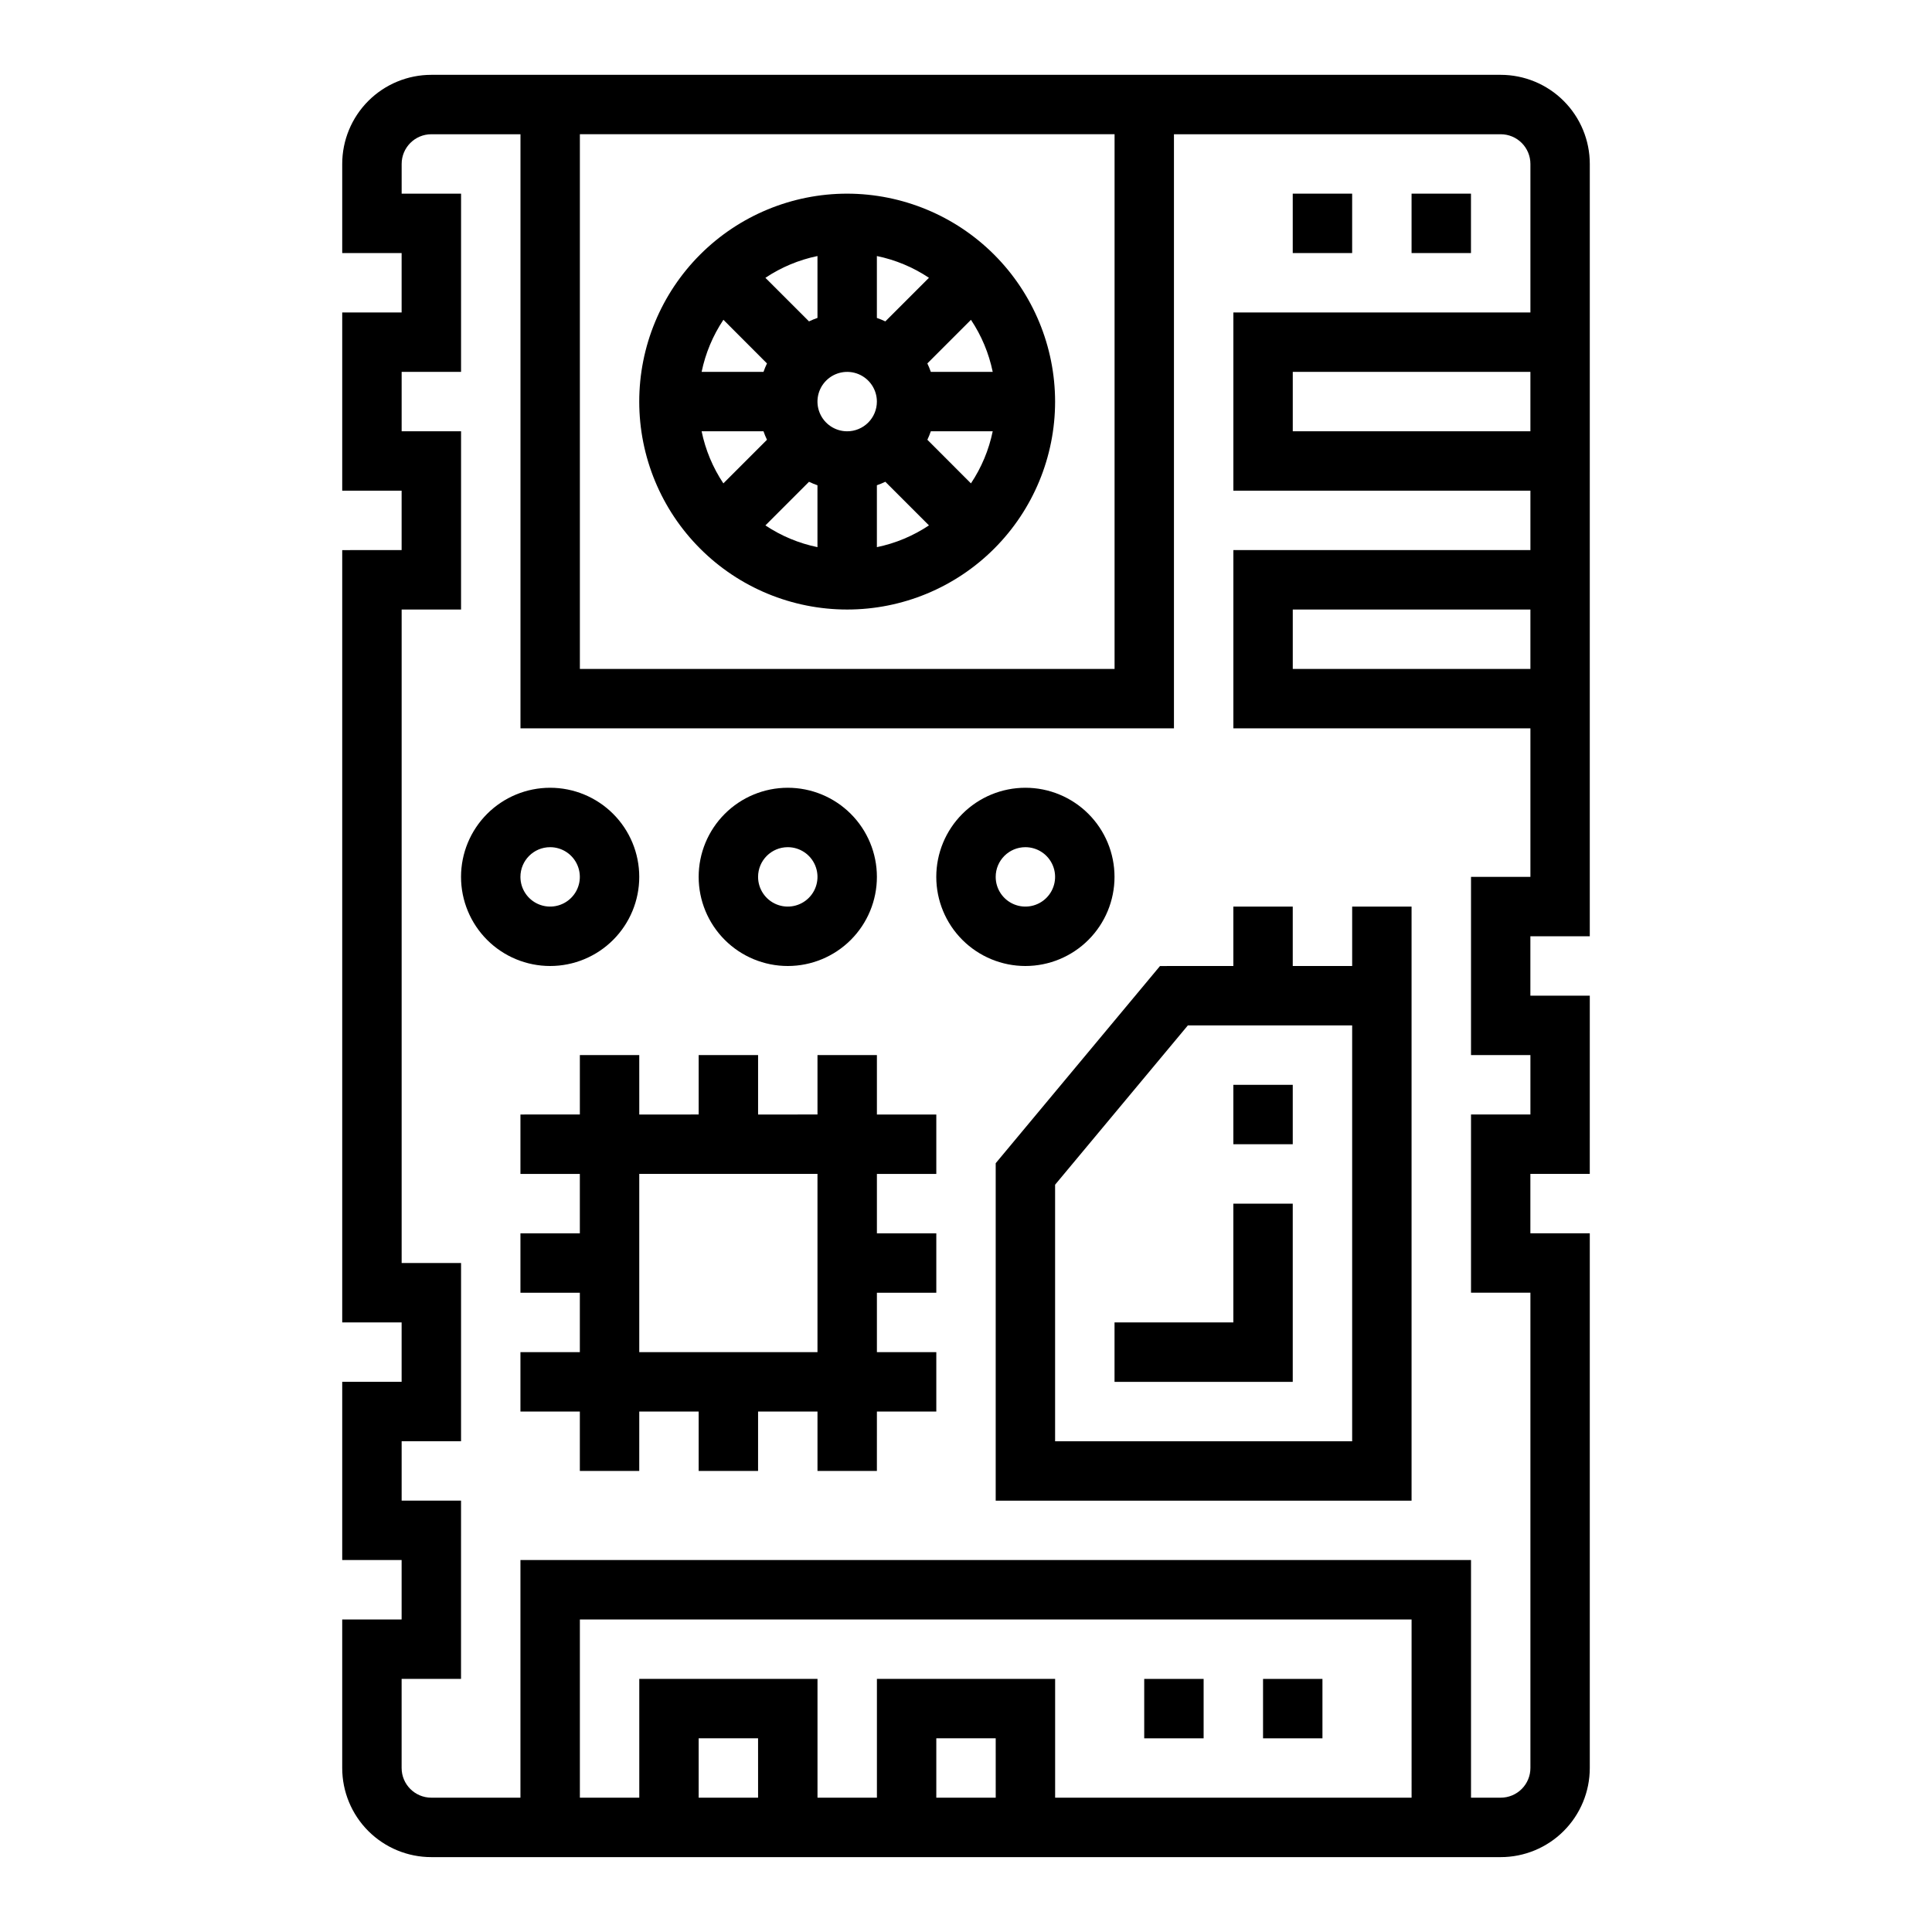 <?xml version="1.0" encoding="UTF-8"?>
<!-- Uploaded to: ICON Repo, www.svgrepo.com, Generator: ICON Repo Mixer Tools -->
<svg fill="#000000" width="800px" height="800px" version="1.1" viewBox="144 144 512 512" xmlns="http://www.w3.org/2000/svg">
 <g>
  <path d="m234.69 573.18v39.359c0 6.262 2.488 12.27 6.914 16.699 4.43 4.43 10.438 6.918 16.699 6.918h283.39c6.262 0 12.27-2.488 16.699-6.918 4.43-4.43 6.918-10.438 6.918-16.699v-141.7h-15.746v-15.746h15.742l0.004-47.23h-15.746v-15.746h15.742l0.004-204.67c0-6.262-2.488-12.27-6.918-16.699-4.43-4.43-10.438-6.918-16.699-6.918h-283.39c-6.262 0-12.27 2.488-16.699 6.918-4.426 4.43-6.914 10.438-6.914 16.699v23.617h15.742v15.742h-15.742v47.23h15.742v15.742l-15.742 0.004v204.67h15.742v15.742l-15.742 0.004v47.23h15.742v15.742zm110.21 47.23h-15.746v-15.742h15.742zm62.977 0h-15.746v-15.742h15.742zm110.21 0h-94.465v-31.488h-47.23v31.488h-15.746v-31.488h-47.23v31.488h-15.742v-47.23h220.41zm31.488-299.14h-62.977v-15.742h62.977zm0-62.977h-62.977v-15.742h62.977zm-251.9-78.719h141.7v141.7h-141.7zm-47.234 362.11v-15.746h15.742l0.004-47.23h-15.746v-173.18h15.742l0.004-47.234h-15.746v-15.742h15.742l0.004-47.234h-15.746v-7.871c0-4.348 3.523-7.871 7.871-7.871h23.617v157.44h173.18v-157.44h86.594c2.086 0 4.09 0.828 5.566 2.305 1.477 1.477 2.305 3.481 2.305 5.566v39.359h-78.719v47.23l78.719 0.004v15.742h-78.719v47.23l78.719 0.004v39.359h-15.742v47.23h15.742v15.742l-15.742 0.004v47.23h15.742v125.95c0 2.09-0.828 4.09-2.305 5.566-1.477 1.477-3.481 2.305-5.566 2.305h-7.871v-62.977h-251.91v62.977h-23.617c-4.348 0-7.871-3.523-7.871-7.871v-23.617h15.742l0.004-47.23z"/>
  <path d="m447.23 588.93h15.742v15.742h-15.742z"/>
  <path d="m478.72 588.93h15.742v15.742h-15.742z"/>
  <path d="m313.41 423.61h-15.742v15.742l-15.746 0.004v15.742h15.742v15.742l-15.742 0.004v15.742h15.742v15.742l-15.742 0.004v15.742h15.742v15.742h15.742l0.004-15.742h15.742v15.742h15.742l0.004-15.742h15.742v15.742h15.742l0.004-15.742h15.742v-15.742h-15.742v-15.746h15.742v-15.742h-15.742v-15.746h15.742v-15.742h-15.742v-15.746h-15.746v15.742l-15.742 0.004v-15.746h-15.746v15.742l-15.742 0.004zm47.23 31.488v47.23l-47.23 0.004v-47.234z"/>
  <path d="m407.87 541.7h110.21v-157.44h-15.742v15.742l-15.746 0.004v-15.746h-15.742v15.742l-19.438 0.004-43.539 52.254zm15.742-83.742 35.18-42.211h43.543v110.21h-78.723z"/>
  <path d="m470.85 494.46h-31.488v15.746h47.23v-47.23h-15.742z"/>
  <path d="m470.85 431.49h15.742v15.742h-15.742z"/>
  <path d="m518.08 195.32h15.742v15.742h-15.742z"/>
  <path d="m486.59 195.32h15.742v15.742h-15.742z"/>
  <path d="m368.51 195.32c-14.617 0-28.633 5.809-38.965 16.141-10.336 10.336-16.141 24.352-16.141 38.965 0 14.613 5.805 28.633 16.141 38.965 10.332 10.336 24.348 16.141 38.965 16.141 14.613 0 28.629-5.805 38.965-16.141 10.332-10.332 16.137-24.352 16.137-38.965-0.016-14.609-5.828-28.617-16.156-38.945-10.332-10.332-24.336-16.141-38.945-16.16zm7.871 16.531c4.93 1.016 9.613 2.973 13.801 5.766l-11.559 11.555c-0.73-0.348-1.477-0.652-2.242-0.914zm-15.742 0v16.398h-0.004c-0.762 0.266-1.512 0.574-2.242 0.922l-11.555-11.547c4.184-2.797 8.871-4.754 13.797-5.773zm-24.93 16.895 11.547 11.566c-0.352 0.727-0.656 1.477-0.922 2.242h-16.398c1.016-4.93 2.977-9.613 5.769-13.801zm-5.773 29.551h16.398c0.266 0.766 0.57 1.516 0.922 2.246l-11.555 11.555h-0.004c-2.793-4.188-4.746-8.871-5.762-13.801zm30.699 30.703c-4.926-1.016-9.613-2.973-13.797-5.762l11.555-11.559c0.73 0.352 1.48 0.656 2.242 0.922zm7.875-30.703c-3.184 0-6.055-1.918-7.273-4.859s-0.547-6.328 1.707-8.578c2.25-2.25 5.637-2.926 8.578-1.707 2.941 1.219 4.859 4.09 4.859 7.273 0 2.09-0.828 4.09-2.305 5.566-1.477 1.477-3.481 2.305-5.566 2.305zm7.871 30.699v-16.402c0.766-0.266 1.512-0.57 2.242-0.922l11.559 11.559c-4.188 2.793-8.871 4.754-13.801 5.769zm24.93-16.895-11.547-11.559c0.344-0.73 0.648-1.48 0.914-2.246h16.402c-1.016 4.93-2.973 9.617-5.769 13.801zm-10.633-29.547c-0.266-0.766-0.574-1.516-0.922-2.242l11.555-11.555v-0.004c2.797 4.188 4.754 8.871 5.769 13.801z"/>
  <path d="m289.79 400c6.266 0 12.27-2.488 16.699-6.918 4.43-4.43 6.918-10.438 6.918-16.699 0-6.266-2.488-12.27-6.918-16.699-4.43-4.43-10.434-6.918-16.699-6.918-6.262 0-12.27 2.488-16.699 6.918-4.426 4.43-6.914 10.434-6.914 16.699 0 6.262 2.488 12.27 6.914 16.699 4.43 4.43 10.438 6.918 16.699 6.918zm0-31.488c3.184 0 6.055 1.918 7.273 4.859s0.547 6.328-1.707 8.578c-2.25 2.25-5.637 2.926-8.578 1.707s-4.859-4.09-4.859-7.273c0-4.348 3.523-7.871 7.871-7.871z"/>
  <path d="m352.77 400c6.266 0 12.27-2.488 16.699-6.918 4.43-4.43 6.918-10.438 6.918-16.699 0-6.266-2.488-12.27-6.918-16.699-4.43-4.43-10.434-6.918-16.699-6.918-6.262 0-12.27 2.488-16.699 6.918-4.43 4.43-6.918 10.434-6.918 16.699 0 6.262 2.488 12.27 6.918 16.699 4.43 4.43 10.438 6.918 16.699 6.918zm0-31.488c3.184 0 6.055 1.918 7.273 4.859s0.547 6.328-1.707 8.578c-2.25 2.25-5.637 2.926-8.578 1.707s-4.859-4.09-4.859-7.273c0-4.348 3.523-7.871 7.871-7.871z"/>
  <path d="m415.74 400c6.266 0 12.27-2.488 16.699-6.918 4.43-4.43 6.918-10.438 6.918-16.699 0-6.266-2.488-12.27-6.918-16.699-4.43-4.43-10.434-6.918-16.699-6.918-6.262 0-12.27 2.488-16.699 6.918-4.43 4.43-6.918 10.434-6.918 16.699 0 6.262 2.488 12.27 6.918 16.699 4.43 4.43 10.438 6.918 16.699 6.918zm0-31.488c3.184 0 6.055 1.918 7.273 4.859s0.543 6.328-1.707 8.578-5.637 2.926-8.578 1.707c-2.941-1.219-4.859-4.09-4.859-7.273 0-4.348 3.523-7.871 7.871-7.871z"/>
 </g>
</svg>